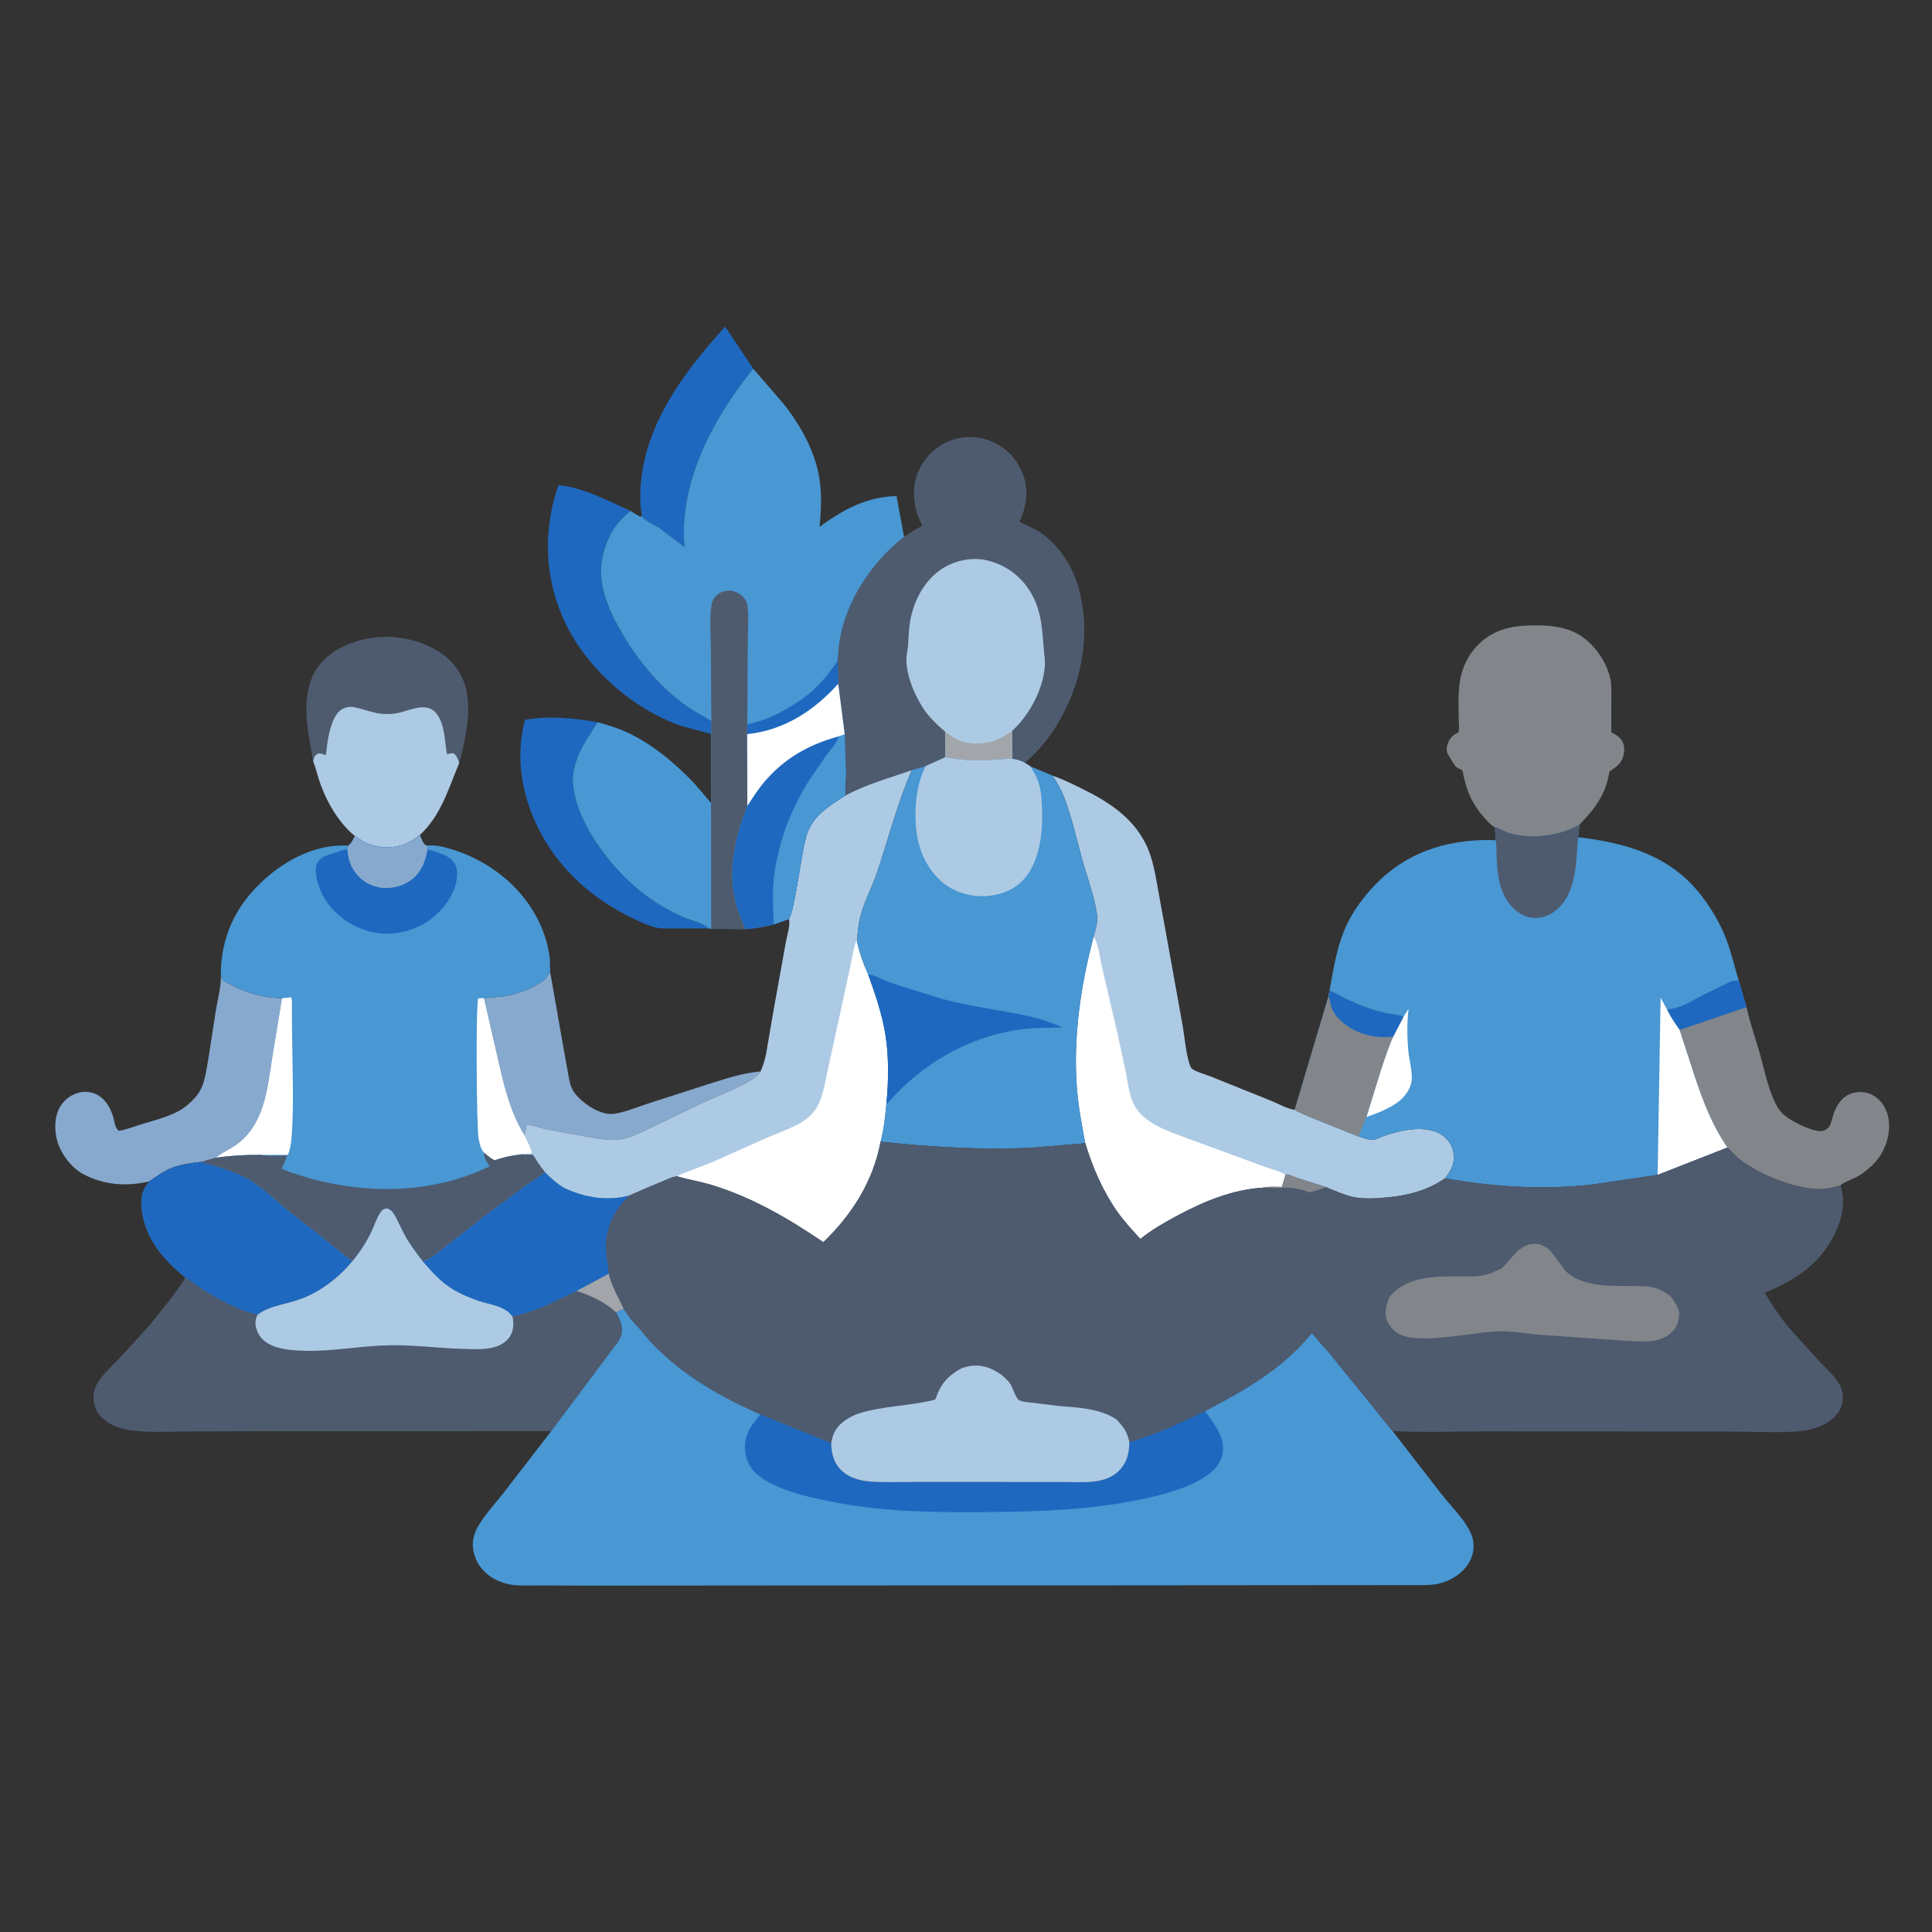 <svg id="egY8uvSkBxr1" xmlns="http://www.w3.org/2000/svg" xmlns:xlink="http://www.w3.org/1999/xlink" viewBox="0 0 1024 1024" shape-rendering="geometricPrecision" text-rendering="geometricPrecision"><rect x="0" y="0" width="1024" height="1024" fill="#333333" stroke="none"/><path d="M0,0h1024v1024h-1024L0,0Z" fill="none"/><path d="M340.292,273.571l-.113-.663-.659-4.658c-2.255-37.403,20.975-68.913,44.818-95.13l14.885,22.258c-20.988,25.841-39.576,60.246-36.405,94.572l-12.805-9.691c-2.677-1.838-6.035-3.213-8.513-5.186-.577-.46-.972-.816-1.208-1.502Z" fill="#1f68bf"/><path d="M375.016,492.104l-17.483-.013c-3.407-.035-7.238.268-10.533-.637-5.033-1.382-9.945-3.888-14.587-6.234-18.84-9.52-34.502-23.572-44.887-42.021-10.439-18.544-14.996-40.821-9.235-61.691c12.325-2.256,26.233-.905,38.452,1.288-5.746,9.138-11.189,16.113-12.898,27.204l-.121.748c-.366,2.554.049,5.271.408,7.811c1.783,12.621,9.685,25.683,17.459,35.615c10.76,13.75,24.301,24.838,40.325,31.809c3.974,1.729,10.027,2.951,13.267,5.682l-.167.439Z" fill="#1f68bf"/><path d="M165.967,403.398c-2.728-15.987-7.543-35.355,2.483-49.773c6.18-8.889,17.336-13.616,27.737-15.389c12.75-2.174,27.547.836,38.187,8.343c6.712,4.735,11.609,12.195,12.985,20.296l.239,1.625.127.808c1.553,10.714-1.523,24.667-4.302,35.09l-.141-.445-.26-.732c-.664-1.915-1.143-2.837-2.772-4.089l-2.665.39-.67.161c-1.212-6.655-1.021-14.769-4.927-20.683-4.841-7.331-13.336-3.035-19.988-1.374-2.509.626-5.162.883-7.75.816-6.333-.165-11.179-2.722-17.165-3.721-2.26-.377-5.063.446-6.835,1.899-5.385,4.414-6.886,17.032-7.5,23.521l-1-.244c-1.502-.551-1.87-.737-3.5-.404-1.819,1.332-1.696,1.801-2.283,3.905Z" fill="#4e5b6f"/><path d="M376.97,389.054l-15.855-4.268c-25.794-9.026-49.747-30.07-61.546-54.752-11.057-23.133-11.966-48.893-3.524-72.96c13.546,1.595,25.803,8.067,38.009,13.683-2.589,2.311-4.928,4.461-7.019,7.243l-.481.62c-3.088,4.056-5.316,9.237-6.612,14.13l-.245.907c-3.929,15.09,2.997,30.149,10.553,42.888c8.622,14.536,20.101,28.268,34.031,37.973c4.081,2.843,8.588,4.98,12.746,7.699l-.057,6.837Z" fill="#1f68bf"/><path d="M256.505,528.988l10.265-.85c6.738-1.111,16.269-4.251,21.603-8.776c1.241-1.052,2.274-2.739,3.234-4.053l6.209,35.315l2.901,16.281c.613,3.242.99,6.741,2.31,9.785c1.484,3.422,5.171,6.727,8.185,8.873c4.207,2.996,9.732,5.603,15.015,4.666c5.865-1.039,11.653-3.479,17.292-5.343l31.643-10.194c9.447-2.934,18.025-5.919,27.968-6.833-1.246,1.872-2.477,3.031-4.403,4.209-8.651,5.289-18.895,8.977-28.099,13.295l-26.071,12.559c-4.873,2.266-10.09,5.012-15.422,5.925-3.65.625-7.976.242-11.635-.247l-28.053-5.043c-2.221-.46-7.725-2.553-9.697-2.194-.272.05-.489.258-.733.387-.303,1.562-.48,3.232-1.203,4.652-8.132-13.31-11.186-28.242-14.61-43.267l-6.699-29.147Z" fill="#87a9ce"/><path d="M165.967,403.398c.587-2.104.464-2.573,2.283-3.905c1.63-.333,1.998-.147,3.5.404l1,.244c.614-6.489,2.115-19.107,7.5-23.521c1.772-1.453,4.575-2.276,6.835-1.899c5.986.999,10.832,3.556,17.165,3.721c2.588.067,5.241-.19,7.75-.816c6.652-1.661,15.147-5.957,19.988,1.374c3.906,5.914,3.715,14.028,4.927,20.683l.67-.161l2.665-.39c1.629,1.252,2.108,2.174,2.772,4.089l.26.732.141.445c-5.913,13.905-9.475,27.51-20.911,38.203-1.947,1.38-3.863,2.855-6.012,3.906l-.684.34c-6.095,2.933-13.521,2.899-19.842.664-2.896-1.023-5.389-2.619-7.881-4.374-8.173-6.677-14.542-17.33-18.115-27.179-1.502-4.138-2.436-8.443-4.011-12.56Z" fill="#adcae4"/><path d="M890.22,545.843l35.469-12.081c1.769,8.059,4.523,15.934,6.819,23.859c2.672,9.22,4.7,20.393,9.392,28.805c1.488,2.667,3.779,4.859,6.333,6.5c3.704,2.382,13.606,7.483,17.985,6.488c1.282-.292,2.849-1.404,3.485-2.55c1.07-1.928,1.479-4.514,2.169-6.615c1.478-4.497,4.702-9.158,9.378-10.699c3.582-1.18,7.738-1.005,11.085.774c4.339,2.307,6.948,6.138,8.215,10.817c1.87,6.852-.09,15.087-3.771,21.019-2.914,4.69-7.427,8.5-12.122,11.335-1.713,1.035-8.686,3.679-9.133,4.826-5.239,1.566-10.628,2.478-16.098,1.652-13.51-2.151-27.261-7.778-38.141-16.062l-5.708-5.721c-9.447-13.582-15.059-30.202-19.997-45.854l-5.36-16.493Z" fill="#82868b"/><path d="M316.743,382.796c5.398,1.497,10.665,3.07,15.757,5.44c13.438,6.256,25.843,16.711,35.937,27.464l8.441,9.908.164,66.674-2.026-.178.167-.439c-3.24-2.731-9.293-3.953-13.267-5.682-16.024-6.971-29.565-18.059-40.325-31.809-7.774-9.932-15.676-22.994-17.459-35.615-.359-2.54-.774-5.257-.408-7.811l.121-.748c1.709-11.091,7.152-18.066,12.898-27.204Z" fill="#4997d3"/><path d="M117.075,516.845c.215.621.471,1.915.833,2.405.758,1.025,4.906,2.931,6.16,3.553c8.039,3.983,16.421,6.091,25.401,6.288l-5.206,31.614c-2.639,17.301-4.306,36.43-20.329,46.903-3.063,2.002-6.753,3.567-9.483,5.985l-7.52,2.205c-7.188.828-13.4,1.531-19.858,5.096-2.845,1.571-5.337,3.606-8.093,5.299-11.936,2.777-23.794,1.945-34.729-3.814-6.21-3.271-11.983-10.766-13.879-17.529-1.624-5.794-1.644-13.113,1.557-18.366c2.263-3.713,5.882-6.41,10.111-7.429c2.797-.675,5.762-.402,8.42.701c5.031,2.088,8.13,7.274,9.565,12.338.616,2.173.954,5.995,2.976,7.232c3.74-.505,7.696-2.119,11.312-3.233c6.486-1.999,13.816-3.79,19.842-6.935c3.352-1.75,6.29-4.196,8.859-6.951c2.219-2.379,3.674-4.887,4.696-8.002c1.284-3.917,1.878-8.258,2.609-12.308l4.039-25.937c.958-6.207,2.927-12.855,2.719-19.115Z" fill="#87a9ce"/><path d="M792.369,438.455c-1.568-.554-2.832-2.094-3.985-3.254-4.732-4.763-8.815-10.982-10.891-17.403-.691-2.138-1.239-4.322-1.748-6.509-.127-.548-.376-2.444-.634-2.82-.446-.65-2.528-1.28-3.202-1.877-1.206-1.068-3.609-5.325-4.509-6.943-.915-1.647-.686-3.616-.12-5.341.773-2.355,2.341-4.421,4.603-5.526c1.051-.514.687-.103,1.138-.843.541-.889.231-3.111.215-4.211-.225-15.839-1.833-29.635,10.208-41.971c8.124-8.324,18.342-10.248,29.487-10.298c11.503-.051,21.678,1.283,30.181,9.837c5.023,5.052,9.09,11.831,10.473,18.868.675,3.433.448,7.157.455,10.642l.001,17.31c2.119,1.05,4.059,2.264,5.47,4.218c1.553,2.151,1.544,5.279,1.024,7.759-.96,4.58-3.948,6.41-7.56,8.881-1.34,10.315-6.605,18.283-13.522,25.663l-2.247,2.381c-10.396,6.116-24.697,7.822-36.464,4.811-2.959-.757-5.462-2.747-8.373-3.374Z" fill="#82868b"/><path d="M557.93,411.143c5.232,1.767,10.217,4.273,15.174,6.697c14.02,6.857,27.101,15.121,34.256,29.638c3.958,8.031,4.984,16.443,6.633,25.121l5.64,31.022l7.177,39.925c1.04,6.08,1.563,12.66,3.116,18.615.238.913.898,3.314,1.527,3.979c1.68,1.774,7.719,3.399,10.047,4.346l32.299,12.985c3.535,1.427,7.972,3.954,11.592,4.653l.845.071c1.037,1.427,29.748,12.435,33.8,14.128l.676.234c1.975.669,4.829,1.674,6.916,1.588c1.627-.066,4.631-1.626,6.284-2.2c7.549-2.623,17.539-4.854,25.338-2.604l.703.192c3.724,1.066,7.152,3.766,8.963,7.217c1.776,3.386,2.157,7.416.932,11.056-.834,2.477-2.448,4.695-4.009,6.764-9.031,6.333-19.979,9.215-30.889,10.092-5.645.606-12.771.961-18.314-.357-4.663-1.109-9.371-3.353-13.835-5.084l-15.583-4.939c-1.271-.425-3.717-1.705-4.968-1.769-.35-.019-.647.271-.97.406l-1.812,6.176c-3.28-.022-6.816-.288-10.032.359-16.123.953-31.471,7.323-45.545,14.889-6.624,3.561-13.634,7.508-19.453,12.295-4.3-4.65-8.647-9.357-12.292-14.548-7.71-10.98-13.028-23.364-16.894-36.163-2.017-10.323-3.898-20.658-4.587-31.177-1.716-26.175,2.314-53.117,9.045-78.364l1.462-5.846c.533-2.449.469-4.892.048-7.355-1.543-9.019-4.906-18.03-7.396-26.85-3.169-11.224-5.627-22.951-9.835-33.835-1.595-4.124-3.686-7.653-6.059-11.357Z" fill="#adcae4"/><path d="M579.71,496.386l.346.588c2.169,3.875,2.917,10.873,3.961,15.259l8.476,36.517l4.176,19.328c1.265,6.197,1.931,14.076,5.548,19.421c2.485,3.674,6.008,6.388,9.82,8.563c5.76,3.288,12.387,5.386,18.562,7.777l40.842,14.984c2.038.725,8.785,2.433,9.839,4.096l-1.812,6.176c-3.28-.022-6.816-.288-10.032.359-16.123.953-31.471,7.323-45.545,14.889-6.624,3.561-13.634,7.508-19.453,12.295-4.3-4.65-8.647-9.357-12.292-14.548-7.71-10.98-13.028-23.364-16.894-36.163-2.017-10.323-3.898-20.658-4.587-31.177-1.716-26.175,2.314-53.117,9.045-78.364Z" fill="#fff"/><path d="M448.132,421.551c10.95-5.92,23.442-9.337,35.167-13.441-7.673,17.388-12.381,36.365-18.473,54.386-2.59,7.662-6.555,14.808-8.64,22.62-1.242,4.653-1.754,9.401-1.932,14.199c1.315,5.924,3.327,11.613,5.878,17.124c3.644,10.088,7.369,21.081,9.105,31.678c1.927,11.761,1.766,25.135.542,36.974-.543,6.526-1.4,13.683-3.068,20.011-3.945,21.032-15.099,38.594-30.32,53.254-18.51-12.514-37.121-23.473-58.591-30.141-6.188-1.922-12.586-2.928-18.805-4.71-2.493.113-4.809,1.39-7.085,2.335l-9.107,3.777-9.295,4.08c-11.806,3.159-23.955,1.066-34.774-4.174-3.828-2.247-6.767-4.985-9.835-8.154-2.497-2.925-4.468-6.071-6.483-9.339l-6.644-.136c2.057-.562,4.229-.429,6.348-.446-.803-3.5-2.509-6.954-4.306-10.046.723-1.42.9-3.09,1.203-4.652.244-.129.461-.337.733-.387c1.972-.359,7.476,1.734,9.697,2.194L317.5,603.6c3.659.489,7.985.872,11.635.247c5.332-.913,10.549-3.659,15.422-5.925l26.071-12.559c9.204-4.318,19.448-8.006,28.099-13.295c1.926-1.178,3.157-2.337,4.403-4.209l.425-.992c1.097-2.635,1.855-5.385,2.467-8.17l3.937-22.994l6.524-36.203c.522-2.993,2.668-9.742,1.584-12.368c2.257-1.801,6.368-30.268,7.364-35.353.738-3.764,1.446-7.85,2.91-11.398c3.769-9.132,12.029-13.612,19.791-18.83Z" fill="#adcae4"/><path d="M358.995,623.505c1.763-1.316,4.159-1.985,6.202-2.771l12.03-4.639l28.211-12.594c5.749-2.538,11.819-4.623,17.382-7.522c4.348-2.265,8.247-5.436,10.572-9.832c3.157-5.967,4.085-13.638,5.586-20.193l10.729-49.082c1.326-5.907,2.223-12.377,4.022-18.122l.525.565c1.315,5.924,3.327,11.613,5.878,17.124c3.644,10.088,7.369,21.081,9.105,31.678c1.927,11.761,1.766,25.135.542,36.974-.543,6.526-1.4,13.683-3.068,20.011-3.945,21.032-15.099,38.594-30.32,53.254-18.51-12.514-37.121-23.473-58.591-30.141-6.188-1.922-12.586-2.928-18.805-4.71Z" fill="#fff"/><path d="M488.961,278.643c-.798-1.363-1.401-2.776-1.995-4.237-3.13-7.691-3.658-16.695-.289-24.42c3.208-7.355,9.242-13.518,16.823-16.366c7.646-2.871,15.526-2.632,22.957.717c7.589,3.42,13.091,9.724,15.896,17.517c2.937,8.162,1.628,16.929-1.956,24.621l.781.443c3.129,1.747,6.504,2.913,9.54,4.863c9.737,6.256,17.39,17.555,20.601,28.579c6.925,23.777,2.86,48.741-8.967,70.236-4.699,8.541-11.644,17.462-19.175,23.715-2.079-1.251-4.288-1.752-6.657-2.125-4.191-.111-8.396.549-12.585.751-7.756.374-15.27-.082-22.88-1.612l-10.479,4.726-7.277,2.059c-11.725,4.104-24.217,7.521-35.167,13.441-.416-3.71.153-7.923.209-11.697l-.625-20.543-3.443-26.864-.284-12.262.672-8.046c2.88-22.457,16.864-43.801,34.52-57.576c3.176-2.261,6.287-4.187,9.78-5.92Z" fill="#4e5b6f"/><path d="M501.012,387.854c-4.803-4.084-9.329-8.424-12.59-13.859-4.308-7.177-8.249-16.728-7.988-25.245.067-2.163.749-4.355.861-6.584.28-5.568.502-11.127,1.87-16.559c2.515-9.978,8.293-19.526,17.285-24.863c6.737-4,15.834-5.636,23.474-3.546l.826.239c7.295,2.034,13.486,6.035,18.278,11.912c8.428,10.34,9.212,21.229,10.127,33.969.261,3.63.975,7.094.537,10.743l-.125.939c-1.3,10.878-7.493,22.622-15.091,30.403l-2.08,2.091.124,14.692c-4.191-.111-8.396.549-12.585.751-7.756.374-15.27-.082-22.88-1.612l-.043-13.471Z" fill="#adcae4"/><path d="M501.012,387.854c1.139.63,2.192,1.493,3.238,2.269c2.527,1.876,5.503,3.043,8.601,3.566c8.935,1.508,16.293-1.081,23.545-6.195l.124,14.692c-4.191-.111-8.396.549-12.585.751-7.756.374-15.27-.082-22.88-1.612l-.043-13.471Z" fill="#a2a6ab"/><path d="M501.055,401.325c7.61,1.53,15.124,1.986,22.88,1.612c4.189-.202,8.394-.862,12.585-.751c2.369.373,4.578.874,6.657,2.125l2.873,1.85l11.88,4.982c2.373,3.704,4.464,7.233,6.059,11.357c4.208,10.884,6.666,22.611,9.835,33.835c2.49,8.82,5.853,17.831,7.396,26.85.421,2.463.485,4.906-.048,7.355l-1.462,5.846c-6.731,25.247-10.761,52.189-9.045,78.364.689,10.519,2.57,20.854,4.587,31.177l-28.689,2.411c-26.803,1.182-53.216-.355-79.852-3.236c1.668-6.328,2.525-13.485,3.068-20.011c1.224-11.839,1.385-25.213-.542-36.974-1.736-10.597-5.461-21.59-9.105-31.678-2.551-5.511-4.563-11.2-5.878-17.124.178-4.798.69-9.546,1.932-14.199c2.085-7.812,6.05-14.958,8.64-22.62c6.092-18.021,10.8-36.998,18.473-54.386l7.277-2.059l10.479-4.726Z" fill="#4997d3"/><path d="M460.132,516.439c3.13.398,5.833,1.832,8.701,3.061c2.628,1.126,5.472,2.032,8.167,3.011l22.413,6.95c10.688,2.799,21.464,4.63,32.337,6.532c10.766,1.883,21.378,3.854,31.291,8.647-7.106.143-14.401-.016-21.458.887-25.215,3.226-48.826,15.848-66.426,34.046-1.78,1.841-3.374,3.922-5.378,5.518c1.224-11.839,1.385-25.213-.542-36.974-1.736-10.597-5.461-21.59-9.105-31.678Z" fill="#1f68bf"/><path d="M501.055,401.325c7.61,1.53,15.124,1.986,22.88,1.612c4.189-.202,8.394-.862,12.585-.751c2.369.373,4.578.874,6.657,2.125l2.873,1.85c1.463,2.307,2.875,4.555,3.872,7.112c1.801,4.623,2.168,9.543,2.365,14.45.415,10.293-.36,21.31-4.739,30.777-3.142,6.793-8.207,11.893-15.297,14.452-8.733,3.152-18.223,2.639-26.592-1.346-8.599-4.095-15.027-12.892-17.909-21.81-4.097-12.676-3.308-31.807,2.826-43.745l10.479-4.726Z" fill="#adcae4"/><path d="M399.223,195.378l15.622,18.097c9.107,11.3,17.083,25.424,19.434,39.918c1.351,8.329.939,17.432.108,25.812c12.472-9.054,24.994-15.997,40.848-16.276l.051.573l3.895,21.061c-17.656,13.775-31.64,35.119-34.52,57.576l-.672,8.046.284,12.262l3.443,26.864.625,20.543c-.056,3.774-.625,7.987-.209,11.697-7.762,5.218-16.022,9.698-19.791,18.83-1.464,3.548-2.172,7.634-2.91,11.398-.996,5.085-5.107,33.552-7.364,35.353l-7.986,2.824c-5.011,1.203-9.817,2.131-14.969,2.487l-18.07-.161-.164-66.674.092-36.554.057-6.837c-4.158-2.719-8.665-4.856-12.746-7.699-13.93-9.705-25.409-23.437-34.031-37.973-7.556-12.739-14.482-27.798-10.553-42.888l.245-.907c1.296-4.893,3.524-10.074,6.612-14.13l.481-.62c2.091-2.782,4.43-4.932,7.019-7.243l5.196,3.107l1.042-.293c.236.686.631,1.042,1.208,1.502c2.478,1.973,5.836,3.348,8.513,5.186l12.805,9.691c-3.171-34.326,15.417-68.731,36.405-94.572Z" fill="#4997d3"/><path d="M443.989,350.185l.284,12.262c-12.878,14.308-28.743,24.656-48.248,26.662l.034-5.24c10.89-2.049,21.615-7.883,30.441-14.377c7.042-5.181,12.64-12.105,17.489-19.307Z" fill="#1f68bf"/><path d="M377.027,382.217l-.279-40.117c-.043-6.8-.719-14.35.321-21.046.31-1.994.802-3.463,2.188-4.979c1.647-1.801,4.107-2.902,6.543-3.004c3.061-.128,6.049,1.196,8.139,3.386c1.284,1.346,2.09,2.921,2.299,4.782.71,6.317.112,13.371.094,19.788l-.273,42.842-.034,5.24.098,38.04c-6.622,17.415-10.957,34.86-5.558,53.351c1.197,4.1,3.131,7.916,4.547,11.943l-18.07-.161-.164-66.674.092-36.554.057-6.837Z" fill="#4e5b6f"/><path d="M444.273,362.447l3.443,26.864.625,20.543c-.056,3.774-.625,7.987-.209,11.697-7.762,5.218-16.022,9.698-19.791,18.83-1.464,3.548-2.172,7.634-2.91,11.398-.996,5.085-5.107,33.552-7.364,35.353l-7.986,2.824c-5.011,1.203-9.817,2.131-14.969,2.487-1.416-4.027-3.35-7.843-4.547-11.943-5.399-18.491-1.064-35.936,5.558-53.351l-.098-38.04c19.505-2.006,35.37-12.354,48.248-26.662Z" fill="#1f68bf"/><path d="M444.273,362.447l3.443,26.864-3.245.988c-15.712,4.332-28.319,11.33-39.09,23.813-3.502,4.059-6.322,8.57-9.258,13.037l-.098-38.04c19.505-2.006,35.37-12.354,48.248-26.662Z" fill="#fff"/><path d="M444.471,390.299l3.245-.988.625,20.543c-.056,3.774-.625,7.987-.209,11.697-7.762,5.218-16.022,9.698-19.791,18.83-1.464,3.548-2.172,7.634-2.91,11.398-.996,5.085-5.107,33.552-7.364,35.353l-7.986,2.824c-.288-8.461-.861-17.385.233-25.802c2.395-18.428,9.129-36.028,19.228-51.604l8.324-12.119c2.241-3.046,5.834-6.408,6.605-10.132Z" fill="#4997d3"/><path d="M78.979,626.193c2.757-1.693,5.248-3.728,8.093-5.299c6.458-3.565,12.671-4.268,19.858-5.096c1.866,1.099,3.91,1.204,5.935,1.863c6.338,1.854,12.715,3.898,18.494,7.151c7.388,4.159,13.72,10.563,20.227,15.938l20.098,15.719l14.968,12.016c4.086-4.931,7.545-10.181,10.279-15.985c1.489-3.162,2.635-7.098,4.679-9.935c1.142-1.587,1.478-1.817,3.389-2.151c2.04.502,2.875,1.5,3.975,3.259c2.086,3.335,3.487,7.07,5.376,10.513c2.822,5.144,6.329,9.803,9.897,14.438c4.766,5.57,9.631,11.008,16.002,14.793c4.226,2.51,8.937,4.474,13.584,6.055c6.149,2.093,13.766,2.537,17.786,8.228c8.405-1.765,16.533-4.941,24.171-8.827l9.715-4.697l17.216-9.184c1.467,6.894,5.151,12.497,7.952,18.837-1.437.491-2.933.885-4.189,1.761c2.116,3.665,3.938,7.538,2.845,11.902-.488,1.948-2.17,4.532-3.475,6.005l-33.671,44.972-52.179.088-92.757.006-47.378.111c-9.594.055-19.625.718-29.154-.396-5.695-.666-11.259-2.355-15.754-6.028-3.483-2.846-5.145-6.517-5.373-10.974-.14-2.746.613-5.692,2.009-8.06c2.957-5.017,8.032-9.457,12.049-13.677l15.43-16.868c6.54-8.403,13.661-16.33,19.142-25.516-11.51-9.362-20.971-20.144-23.023-35.431-.888-6.618-.216-10.268,3.784-15.531Z" fill="#4e5b6f"/><path d="M322.722,674.992c1.467,6.894,5.151,12.497,7.952,18.837-1.437.491-2.933.885-4.189,1.761-5.909-5.641-13.323-8.865-20.979-11.414l17.216-9.184Z" fill="#a2a6ab"/><path d="M186.653,668.485c4.086-4.931,7.545-10.181,10.279-15.985c1.489-3.162,2.635-7.098,4.679-9.935c1.142-1.587,1.478-1.817,3.389-2.151c2.04.502,2.875,1.5,3.975,3.259c2.086,3.335,3.487,7.07,5.376,10.513c2.822,5.144,6.329,9.803,9.897,14.438c4.766,5.57,9.631,11.008,16.002,14.793c4.226,2.51,8.937,4.474,13.584,6.055c6.149,2.093,13.766,2.537,17.786,8.228.684,2.752.614,6.176-.417,8.836-1.219,3.147-3.924,5.378-6.953,6.701-5.427,2.369-12.667,1.866-18.505,1.712-13.231-.347-26.435-2.192-39.665-1.929-14.704.292-29.38,3.247-44.08,2.932-5.737-.123-12.614-.517-17.933-2.858-3.797-1.671-6.551-4.215-7.966-8.153-1.032-2.87-.895-5.471.439-8.183c5.459-4.27,13.097-5.192,19.597-7.276c11.742-3.35,22.872-11.668,30.516-20.997Z" fill="#adcae4"/><path d="M78.979,626.193c2.757-1.693,5.248-3.728,8.093-5.299c6.458-3.565,12.671-4.268,19.858-5.096c1.866,1.099,3.91,1.204,5.935,1.863c6.338,1.854,12.715,3.898,18.494,7.151c7.388,4.159,13.72,10.563,20.227,15.938l20.098,15.719l14.968,12.016c-7.644,9.329-18.774,17.647-30.516,20.997-6.5,2.084-14.138,3.006-19.597,7.276-9.858-1.897-21.369-8.461-29.869-13.809-2.652-1.668-5.02-3.884-7.742-5.405l-.711-.389c-11.51-9.362-20.971-20.144-23.023-35.431-.888-6.618-.216-10.268,3.784-15.531Z" fill="#1f68bf"/><path d="M222.512,442.601c.554,1.252,1.774,4.992,3.1,5.386l.905.18c4.411-.399,8.342.606,12.537,1.858c10.134,3.024,19.863,8.212,28.006,14.95c12.935,10.701,22.52,26.318,24.376,43.246l.171,7.088c-.96,1.314-1.993,3.001-3.234,4.053-5.334,4.525-14.865,7.665-21.603,8.776l-10.265.85l6.699,29.147c3.424,15.025,6.478,29.957,14.61,43.267c1.797,3.092,3.503,6.546,4.306,10.046-2.119.017-4.291-.116-6.348.446l6.644.136c2.015,3.268,3.986,6.414,6.483,9.339c3.068,3.169,6.007,5.907,9.835,8.154c10.819,5.24,22.968,7.333,34.774,4.174-6.122,6.285-9.794,11.551-11.686,20.258-1.527,7.026.1,14.085.9,21.037l-17.216,9.184-9.715,4.697c-7.638,3.886-15.766,7.062-24.171,8.827-4.02-5.691-11.637-6.135-17.786-8.228-4.647-1.581-9.358-3.545-13.584-6.055-6.371-3.785-11.236-9.223-16.002-14.793-3.568-4.635-7.075-9.294-9.897-14.438-1.889-3.443-3.29-7.178-5.376-10.513-1.1-1.759-1.935-2.757-3.975-3.259-1.911.334-2.247.564-3.389,2.151-2.044,2.837-3.19,6.773-4.679,9.935-2.734,5.804-6.193,11.054-10.279,15.985l-14.968-12.016-20.098-15.719c-6.507-5.375-12.839-11.779-20.227-15.938-5.779-3.253-12.156-5.297-18.494-7.151-2.025-.659-4.069-.764-5.935-1.863l7.52-2.205c2.73-2.418,6.42-3.983,9.483-5.985c16.023-10.473,17.69-29.602,20.329-46.903l5.206-31.614c-8.98-.197-17.362-2.305-25.401-6.288-1.254-.622-5.402-2.528-6.16-3.553-.362-.49-.618-1.784-.833-2.405l-.001-3.511c1.065-19.345,8.928-34.632,23.384-47.516c12.085-10.771,27.69-18.542,44.149-17.627c1.679-1.042,2.565-3.353,3.486-5.054c2.492,1.755,4.985,3.351,7.881,4.374c6.321,2.235,13.747,2.269,19.842-.664l.684-.34c2.149-1.051,4.065-2.526,6.012-3.906Z" fill="#4997d3"/><path d="M149.469,529.091l4.904-.497c.589,1.804.311,4.114.326,6.02l.094,12.241c.135,17.853,1.037,36.066-.099,53.87-.249,3.895-.633,7.706-2.068,11.366l-14.385.019c-8.1-.091-15.751.372-23.79,1.483c2.73-2.418,6.42-3.983,9.483-5.985c16.023-10.473,17.69-29.602,20.329-46.903l5.206-31.614Z" fill="#fff"/><path d="M256.578,610.981c-1.903-2.189-2.414-4.937-2.941-7.705-1.072-5.632-1.511-72.121-.134-74.128l3.002-.16l6.699,29.147c3.424,15.025,6.478,29.957,14.61,43.267c1.797,3.092,3.503,6.546,4.306,10.046-2.119.017-4.291-.116-6.348.446-4.845.547-9.033,1.501-13.639,3.098-2.064-.998-3.783-2.574-5.555-4.011Z" fill="#fff"/><path d="M222.512,442.601c.554,1.252,1.774,4.992,3.1,5.386l.905.18.118,2.024c4.999,1.495,11.971,2.925,14.602,7.953c1.783,3.408,1.021,8.434-.12,11.944-2.806,8.632-10.434,16.688-18.527,20.625-9.643,4.691-20.033,5.514-30.221,1.867-9.148-3.274-17.62-10.196-21.799-19.08-1.936-4.116-4.162-10.624-2.763-15.197.606-1.982,2.643-3.815,4.513-4.593l9.342-3.127c.834-.325,1.252-.427,2.128-.398l.416.751.401-2.745c1.679-1.042,2.565-3.353,3.486-5.054c2.492,1.755,4.985,3.351,7.881,4.374c6.321,2.235,13.747,2.269,19.842-.664l.684-.34c2.149-1.051,4.065-2.526,6.012-3.906Z" fill="#1f68bf"/><path d="M222.512,442.601c.554,1.252,1.774,4.992,3.1,5.386l.905.18.118,2.024c-1.288,6.945-3.607,12.941-9.787,16.975-4.49,2.932-11.011,4.332-16.295,3.082l-.553-.143-.662-.153c-5.245-1.276-9.625-4.817-12.328-9.452-1.717-2.944-2.542-6.186-2.804-9.564l.401-2.745c1.679-1.042,2.565-3.353,3.486-5.054c2.492,1.755,4.985,3.351,7.881,4.374c6.321,2.235,13.747,2.269,19.842-.664l.684-.34c2.149-1.051,4.065-2.526,6.012-3.906Z" fill="#87a9ce"/><path d="M138.241,612.11c4.457.767,9.503.337,14.039.354l-2.997,7.06l5.681,2.129c33.806,11.583,72.023,12.286,104.578-3.47-1.269-1.944-2.735-3.859-2.912-6.244l-.052-.958c1.772,1.437,3.491,3.013,5.555,4.011c4.606-1.597,8.794-2.551,13.639-3.098l6.644.136c2.015,3.268,3.986,6.414,6.483,9.339-3.388,2.661-7.237,4.917-10.746,7.443L258.925,643.03l-22.312,17.331c-3.563,2.749-8.03,6.979-12.365,8.263-3.568-4.635-7.075-9.294-9.897-14.438-1.889-3.443-3.29-7.178-5.376-10.513-1.1-1.759-1.935-2.757-3.975-3.259-1.911.334-2.247.564-3.389,2.151-2.044,2.837-3.19,6.773-4.679,9.935-2.734,5.804-6.193,11.054-10.279,15.985l-14.968-12.016-20.098-15.719c-6.507-5.375-12.839-11.779-20.227-15.938-5.779-3.253-12.156-5.297-18.494-7.151-2.025-.659-4.069-.764-5.935-1.863l7.52-2.205c8.039-1.111,15.69-1.574,23.79-1.483Z" fill="#4e5b6f"/><path d="M288.899,621.369c3.068,3.169,6.007,5.907,9.835,8.154c10.819,5.24,22.968,7.333,34.774,4.174-6.122,6.285-9.794,11.551-11.686,20.258-1.527,7.026.1,14.085.9,21.037l-17.216,9.184-9.715,4.697c-7.638,3.886-15.766,7.062-24.171,8.827-4.02-5.691-11.637-6.135-17.786-8.228-4.647-1.581-9.358-3.545-13.584-6.055-6.371-3.785-11.236-9.223-16.002-14.793c4.335-1.284,8.802-5.514,12.365-8.263l22.312-17.331l19.228-14.218c3.509-2.526,7.358-4.782,10.746-7.443Z" fill="#1f68bf"/><path d="M792.369,438.455c2.911.627,5.414,2.617,8.373,3.374c11.767,3.011,26.068,1.305,36.464-4.811l-.803,6.72c25.134,2.927,48.542,9.558,64.845,30.291c5.905,7.51,10.759,15.812,14.079,24.787c2.516,6.802,4.137,14.012,6.255,20.957l4.107,13.989-35.469,12.081l5.36,16.493c4.938,15.652,10.55,32.272,19.997,45.854l-36.996,14.516-33.729,4.991c-26.714,3.177-52.589,1.383-79.013-3.127c1.561-2.069,3.175-4.287,4.009-6.764c1.225-3.64.844-7.67-.932-11.056-1.811-3.451-5.239-6.151-8.963-7.217l-.703-.192c-7.799-2.25-17.789-.019-25.338,2.604-1.653.574-4.657,2.134-6.284,2.2-2.087.086-4.941-.919-6.916-1.588l-.676-.234c-4.052-1.693-32.763-12.701-33.8-14.128l17.911-60.117.519-3.012c1.969-10.698,3.529-21.212,7.595-31.39c4.187-10.48,11.605-20.189,19.796-27.85c16.755-15.672,38.143-21.301,60.653-20.517l-.341-6.854Z" fill="#4997d3"/><path d="M921.582,519.773l4.107,13.989-35.469,12.081c-2.506-3.459-4.795-6.863-6.653-10.718.955-.32.603-.269,1.443-.349c6.141-.582,11.993-4.503,17.394-7.298L916,520.876c2.079-1.027,3.233-1.21,5.582-1.103Z" fill="#1f68bf"/><path d="M743.871,538.849l2.686-4.073c-.856,7.419-.775,14.928-.112,22.362.448,5.017,2.501,11.461,1.641,16.353-.706,4.012-3.656,7.952-6.836,10.42-4.578,3.554-11.603,6.249-17.067,8.159L731.962,567c1.983-5.912,3.847-11.848,6.424-17.535l5.485-10.616Z" fill="#fff"/><path d="M792.369,438.455c2.911.627,5.414,2.617,8.373,3.374c11.767,3.011,26.068,1.305,36.464-4.811l-.803,6.72c-1.132,13.178-.501,29.444-11.722,38.727-3.778,3.125-8.301,4.605-13.181,3.898-5.174-.749-9.465-4.286-12.325-8.501-5.459-8.045-5.672-17.111-6.058-26.439-.078-1.893.144-4.352-.407-6.114l-.341-6.854Z" fill="#4e5b6f"/><path d="M878.581,622.706l1.576-93.982l3.41,6.401c1.858,3.855,4.147,7.259,6.653,10.718l5.36,16.493c4.938,15.652,10.55,32.272,19.997,45.854l-36.996,14.516Z" fill="#fff"/><path d="M704.666,525.066c2.473.809,4.432,2.09,6.732,3.242c4.095,2.053,8.365,4.046,12.685,5.57c3.623,1.277,7.398,2.38,11.167,3.12c2.857.561,5.908.757,8.621,1.851l-5.485,10.616c-2.577,5.687-4.441,11.623-6.424,17.535l-7.779,25.07-4.147,10.253c-4.052-1.693-32.763-12.701-33.8-14.128l17.911-60.117.519-3.012Z" fill="#82868b"/><path d="M704.666,525.066c2.473.809,4.432,2.09,6.732,3.242c4.095,2.053,8.365,4.046,12.685,5.57c3.623,1.277,7.398,2.38,11.167,3.12c2.857.561,5.908.757,8.621,1.851l-5.485,10.616c-8.715.869-17.28-.77-24.548-5.868-4.029-2.826-7.923-6.841-8.695-11.843-.176-1.141-.46-2.144-.839-3.234l-.157-.442.519-3.012Z" fill="#1f68bf"/><path d="M330.674,693.829c2.236,3.534,4.775,6.96,7.854,9.81c16.511,21.315,40.114,35.271,64.501,45.981l37.547,15.295c.094,4.666,1.043,9.467,4.156,13.105c4.227,4.939,10.619,6.826,16.914,7.244c8.252.548,16.721.173,25.003.173l44.601.025l31.774.013c5.631-.002,11.58.429,17.16-.285c4.588-.587,8.97-2.022,12.414-5.233c4.709-4.39,5.858-9.521,5.975-15.639c13.858-3.915,27.178-10.174,40.111-16.427c21.464-11.299,40.986-22.314,56.595-41.329l9.466,10.796l33.308,41.066l25.973,33.504c5.198,6.771,13.983,14.902,16.43,23.129c1.31,4.401.379,9.253-1.841,13.154-2.891,5.08-8.642,9.06-14.205,10.643l-.91.251c-3.267.961-6.412.985-9.791,1.034l-169.486.134-174.305.074-96.79.077-27.882-.095c-5.437-.036-12.159.514-17.367-1.077l-.879-.279c-3.191-.996-6.196-2.532-8.775-4.676-4.364-3.628-7.066-8.6-7.57-14.255-.313-3.518.582-6.961,2.217-10.062c3.595-6.817,9.843-13.297,14.567-19.416l24.745-32.095l33.671-44.972c1.305-1.473,2.987-4.057,3.475-6.005c1.093-4.364-.729-8.237-2.845-11.902c1.256-.876,2.752-1.27,4.189-1.761Z" fill="#4997d3"/><path d="M598.573,764.318c13.858-3.915,27.178-10.174,40.111-16.427c4.59,6.522,10.732,13.589,9.376,22.191-.839,5.316-4.172,9.055-8.462,12.022-9.477,6.555-22.308,9.901-33.426,12.293-26.433,5.685-52.983,6.729-79.936,6.993-27.67.271-55.471.265-82.746-4.953-12.054-2.306-25.048-4.901-35.942-10.761-3.587-1.93-7.184-4.388-9.513-7.821-3.159-4.658-3.891-10.405-2.569-15.836c1.159-4.76,4.516-8.69,7.563-12.399l37.547,15.295c.094,4.666,1.043,9.467,4.156,13.105c4.227,4.939,10.619,6.826,16.914,7.244c8.252.548,16.721.173,25.003.173l44.601.025l31.774.013c5.631-.002,11.58.429,17.16-.285c4.588-.587,8.97-2.022,12.414-5.233c4.709-4.39,5.858-9.521,5.975-15.639Z" fill="#1f68bf"/><path d="M466.711,605.102c26.636,2.881,53.049,4.418,79.852,3.236l28.689-2.411c3.866,12.799,9.184,25.183,16.894,36.163c3.645,5.191,7.992,9.898,12.292,14.548c5.819-4.787,12.829-8.734,19.453-12.295c14.074-7.566,29.422-13.936,45.545-14.889c3.216-.647,6.752-.381,10.032-.359l1.812-6.176c.323-.135.62-.425.97-.406c1.251.064,3.697,1.344,4.968,1.769l15.583,4.939c4.464,1.731,9.172,3.975,13.835,5.084c5.543,1.318,12.669.963,18.314.357c10.91-.877,21.858-3.759,30.889-10.092c26.424,4.51,52.299,6.304,79.013,3.127l33.729-4.991l36.996-14.516l5.708,5.721c10.88,8.284,24.631,13.911,38.141,16.062c5.47.826,10.859-.086,16.098-1.652c2.962,9.056.632,18.384-3.574,26.664-7.813,15.383-21.027,23.808-36.537,30.206c4.649,8.046,9.812,15.482,16.171,22.276l12.998,14.352c3.611,3.82,8.204,7.788,10.624,12.471c1.357,2.628,1.683,5.285,1.415,8.211-.379,4.137-3.153,7.895-6.371,10.359-4.1,3.139-10.615,5.097-15.75,5.617-10.856,1.101-22.393.356-33.32.318l-59.159-.121-76.595-.037c-15.696.051-31.717.719-47.373-.213l-33.308-41.066-9.466-10.796c-15.609,19.015-35.131,30.03-56.595,41.329-12.933,6.253-26.253,12.512-40.111,16.427-.117,6.118-1.266,11.249-5.975,15.639-3.444,3.211-7.826,4.646-12.414,5.233-5.58.714-11.529.283-17.16.285l-31.774-.013-44.601-.025c-8.282,0-16.751.375-25.003-.173-6.295-.418-12.687-2.305-16.914-7.244-3.113-3.638-4.062-8.439-4.156-13.105L403.029,749.62c-24.387-10.71-47.99-24.666-64.501-45.981-3.079-2.85-5.618-6.276-7.854-9.81-2.801-6.34-6.485-11.943-7.952-18.837-.8-6.952-2.427-14.011-.9-21.037c1.892-8.707,5.564-13.973,11.686-20.258l9.295-4.08l9.107-3.777c2.276-.945,4.592-2.222,7.085-2.335c6.219,1.782,12.617,2.788,18.805,4.71c21.47,6.668,40.081,17.627,58.591,30.141c15.221-14.66,26.375-32.222,30.32-53.254Z" fill="#4e5b6f"/><path d="M681.28,622.919c.323-.135.62-.425.97-.406c1.251.064,3.697,1.344,4.968,1.769l15.583,4.939c-2.921,1.005-6.117,2.346-9.18,2.737-2.987-1.619-10.288-2.901-13.62-2.462-3.375.443-7.149.059-10.565-.042c3.216-.647,6.752-.381,10.032-.359l1.812-6.176Z" fill="#82868b"/><path d="M795.875,672.291l.494-.463c5.496-5.236,9.061-12.942,17.881-12.555c3.152.139,6.147,2.123,8.11,4.488l7.162,9.66c9.206,9.096,24.107,7.988,36.033,8.213c4.013.075,8.488.003,12.347,1.192c2.847.877,5.223,2.604,7.598,4.336c2.184,2.871,3.756,5.371,4.586,8.955-.466,4.341-1.257,7.957-4.904,10.784-1.463,1.134-2.959,1.96-4.682,2.61l-.648.25c-5.447,1.941-12.613,1.044-18.315.845l-45.343-3.13c-6.46-.575-13.338-1.814-19.763-1.898-13.838-.18-42.931,7.455-54.555,1.597-3.123-1.574-5.08-3.973-6.734-6.985-1.435-4.826-.456-8.65,1.549-13.148l1.159-1.185c9.075-9.45,23.294-9.369,35.518-9.365c3.945.002,8.17.298,12.053-.379c3.714-.647,7.088-2.19,10.454-3.822Z" fill="#82868b"/><path d="M509.555,725.262c5.937-2.177,11.037-1.978,16.796.72l3.905,2.268c1.783,1.553,3.807,3.175,5.131,5.148c1.515,2.258,2.62,6.757,4.363,8.501.415.416,2.074.844,2.646,1.004l18.176,2.225c10.643.957,21.734,1.17,31.005,7.055c3.644,3.615,5.963,6.968,6.996,12.135-.117,6.118-1.266,11.249-5.975,15.639-3.444,3.211-7.826,4.646-12.414,5.233-5.58.714-11.529.283-17.16.285l-31.774-.013-44.601-.025c-8.282,0-16.751.375-25.003-.173-6.295-.418-12.687-2.305-16.914-7.244-3.113-3.638-4.062-8.439-4.156-13.105.253-1.503.576-2.964,1.118-4.394c2.155-5.687,7.13-8.77,12.432-11.013c13.492-4.451,27.277-4.178,40.948-7.495.679-.165.68-.521,1.03-1.094c2.469-7.471,6.596-11.95,13.451-15.657Z" fill="#adcae4"/></svg>
